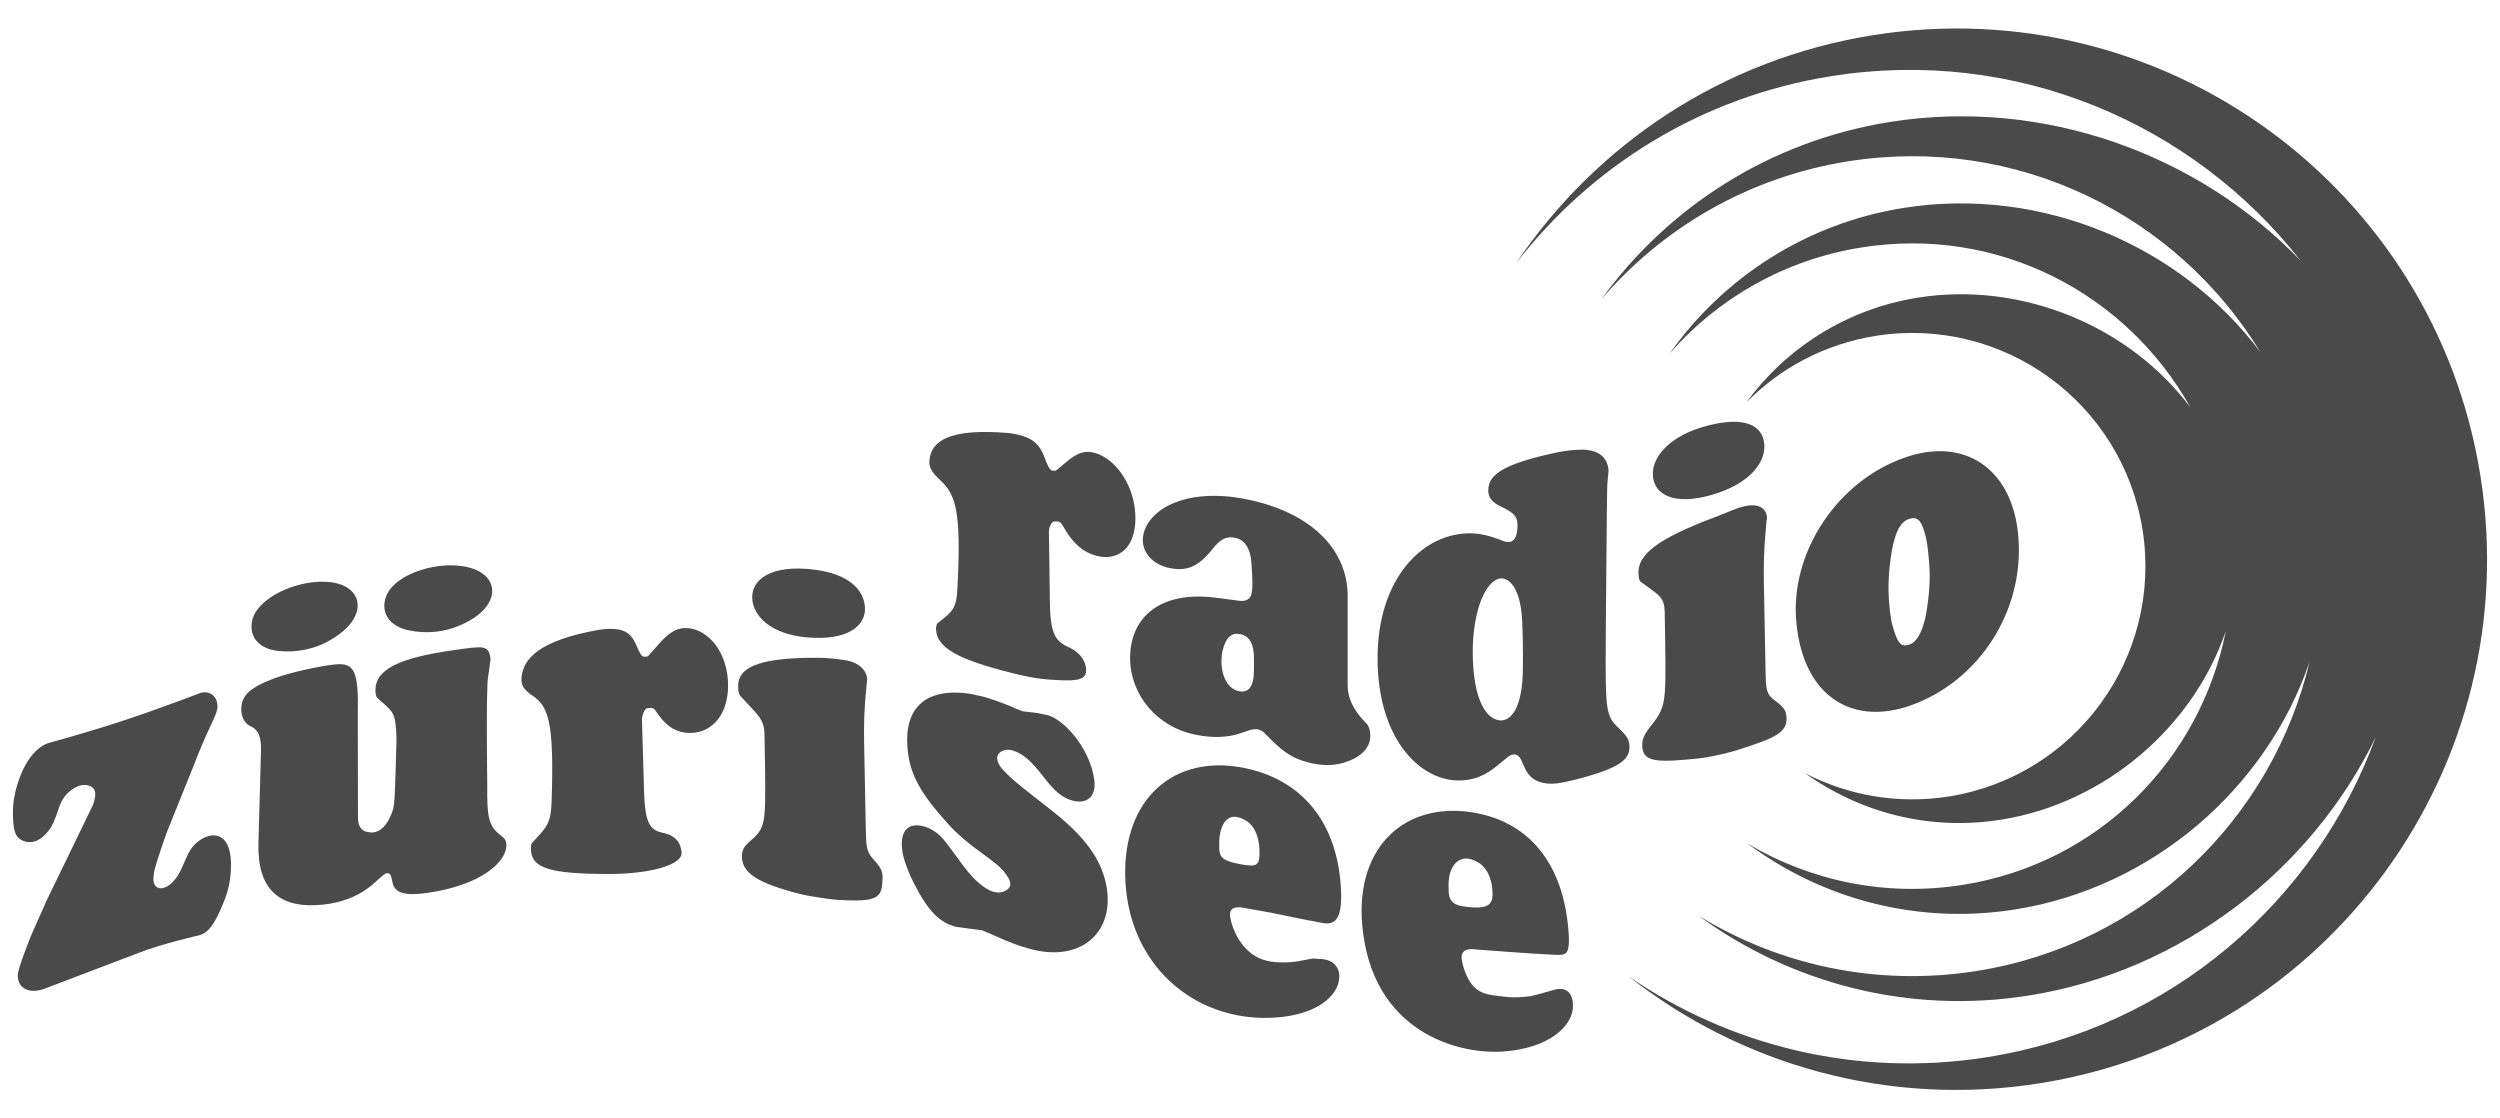 <svg width="76" height="34" viewBox="0 0 76 34" fill="none" xmlns="http://www.w3.org/2000/svg">
<path fill-rule="evenodd" clip-rule="evenodd" d="M41.408 28.079C41.315 26.937 41.627 25.969 42.285 25.351C42.89 24.783 43.752 24.548 44.709 24.688C46.471 24.949 47.528 26.239 47.684 28.32C47.692 28.417 47.696 28.503 47.696 28.578C47.696 28.783 47.669 28.906 47.61 28.967C47.541 29.037 47.418 29.032 47.248 29.025C46.644 29.001 44.891 28.866 44.873 28.864C44.694 28.838 44.572 28.858 44.499 28.926C44.447 28.974 44.426 29.045 44.434 29.137C44.449 29.281 44.522 29.594 44.699 29.864C44.929 30.212 45.26 30.248 45.611 30.284L45.783 30.305C45.986 30.329 46.244 30.322 46.51 30.285C46.628 30.268 46.856 30.202 47.038 30.149L47.259 30.086C47.427 30.044 47.56 30.061 47.655 30.134C47.761 30.216 47.817 30.368 47.819 30.573C47.823 31.189 47.099 31.866 45.703 31.966C44.336 32.065 41.677 31.381 41.408 28.079ZM44.277 26.214C44.168 26.309 44.039 26.504 44.036 26.898L44.04 27.126C44.074 27.51 44.33 27.549 44.743 27.582C45.016 27.603 45.181 27.572 45.275 27.483C45.367 27.396 45.376 27.269 45.373 27.155C45.367 26.833 45.283 26.572 45.124 26.377C44.977 26.199 44.741 26.115 44.62 26.102C44.495 26.088 44.373 26.128 44.277 26.214ZM3.672 21.932C4.852 21.544 6.049 21.082 6.049 21.082C6.325 20.972 6.585 21.127 6.609 21.423C6.632 21.737 6.401 21.922 5.853 23.361L5.071 25.303L4.906 25.777C4.702 26.386 4.674 26.5 4.664 26.713C4.654 26.935 4.805 27.048 4.979 26.99C5.113 26.946 5.232 26.856 5.356 26.688C5.423 26.597 5.504 26.454 5.621 26.172C5.748 25.868 5.844 25.73 5.996 25.602C6.076 25.535 6.165 25.481 6.257 25.444C6.647 25.292 6.964 25.495 7.014 26.09C7.048 26.547 6.979 26.979 6.813 27.395C6.521 28.129 6.33 28.347 6.067 28.43C6.067 28.43 4.895 28.696 4.205 28.972L1.354 30.057C1.285 30.085 1.213 30.103 1.147 30.112C0.772 30.163 0.551 29.983 0.539 29.663C0.532 29.453 0.92 28.512 0.95 28.429L1.417 27.377L2.824 24.474C2.879 24.324 2.9 24.209 2.895 24.118C2.89 23.899 2.624 23.805 2.38 23.898C2.243 23.951 2.115 24.042 2.008 24.163C1.906 24.279 1.843 24.395 1.77 24.619C1.665 24.946 1.574 25.125 1.491 25.236C1.364 25.405 1.226 25.514 1.09 25.567C0.927 25.628 0.739 25.609 0.599 25.502C0.489 25.42 0.424 25.283 0.405 25.017C0.375 24.628 0.399 24.351 0.475 24.041C0.681 23.217 1.056 22.753 1.437 22.599C1.465 22.588 2.562 22.297 3.672 21.932ZM10.882 24.856C10.881 25.053 10.942 25.276 11.223 25.3C11.261 25.303 11.298 25.311 11.338 25.307C11.551 25.29 11.769 25.101 11.913 24.71C11.975 24.547 11.995 24.397 12.013 23.847L12.051 22.601C12.053 22.533 12.055 22.462 12.051 22.391C12.026 21.848 12.005 21.704 11.766 21.482L11.5 21.243C11.449 21.207 11.409 21.131 11.413 20.963C11.428 20.339 12.158 19.992 13.826 19.76C14.706 19.636 14.864 19.599 14.912 20.04C14.912 20.04 14.856 20.489 14.837 20.589C14.773 20.928 14.813 23.909 14.813 23.909C14.802 24.855 14.863 25.119 15.211 25.385C15.357 25.498 15.396 25.565 15.395 25.696C15.39 26.207 14.629 26.906 13.001 27.143C12.289 27.245 11.983 27.144 11.929 26.81C11.892 26.588 11.853 26.54 11.769 26.547C11.7 26.555 11.665 26.582 11.376 26.845C10.907 27.27 10.33 27.453 9.795 27.503C8.492 27.631 7.821 27.04 7.856 25.643L7.934 22.825C7.945 22.427 7.865 22.233 7.692 22.117L7.576 22.056C7.443 21.989 7.328 21.784 7.334 21.55C7.345 21.169 7.54 20.917 8.363 20.613C8.823 20.443 9.751 20.238 10.197 20.198C10.761 20.146 10.908 20.373 10.877 21.727L10.882 24.856ZM7.754 18.637C7.943 18.305 8.433 17.94 9.156 17.762C9.39 17.706 9.63 17.678 9.863 17.684C10.695 17.706 11.037 18.201 10.802 18.718C10.686 18.975 10.457 19.217 10.028 19.467C9.58 19.727 9.014 19.85 8.457 19.789C7.916 19.728 7.625 19.417 7.647 19.009C7.652 18.882 7.688 18.756 7.754 18.637ZM11.839 17.939C12.061 17.628 12.587 17.314 13.322 17.211C13.561 17.18 13.803 17.177 14.033 17.208C14.856 17.317 15.143 17.845 14.855 18.335C14.711 18.58 14.459 18.798 14.008 19.001C13.535 19.215 12.961 19.279 12.413 19.159C11.884 19.043 11.628 18.702 11.693 18.297C11.711 18.172 11.761 18.05 11.839 17.939ZM19.579 24.051C19.608 25.044 19.763 25.237 20.158 25.319C20.407 25.372 20.546 25.473 20.641 25.632C20.686 25.709 20.7 25.794 20.717 25.877C20.805 26.329 19.624 26.572 18.503 26.57C16.737 26.566 16.163 26.397 16.142 25.84C16.139 25.759 16.13 25.685 16.177 25.622L16.376 25.405C16.694 25.058 16.751 24.891 16.77 24.328C16.848 21.961 16.674 21.473 16.192 21.151C15.923 20.969 15.841 20.828 15.853 20.625C15.89 19.987 16.457 19.459 18.207 19.146C18.367 19.12 18.529 19.109 18.691 19.123C19.016 19.145 19.203 19.284 19.337 19.597C19.459 19.891 19.506 19.947 19.574 19.965L19.693 19.956L19.996 19.615C20.317 19.238 20.549 19.109 20.797 19.094C21.391 19.059 22.057 19.656 22.129 20.68C22.136 20.78 22.134 20.882 22.129 20.982C22.088 21.591 21.823 22.003 21.429 22.185C21.288 22.25 21.131 22.285 20.966 22.281C20.593 22.279 20.289 22.111 20.026 21.741L19.91 21.58C19.891 21.552 19.858 21.529 19.802 21.519L19.682 21.525C19.624 21.546 19.566 21.617 19.531 21.76C19.52 21.801 19.517 21.841 19.516 21.883L19.579 24.051ZM26.321 25.256C26.331 25.814 26.364 25.925 26.605 26.184C26.872 26.47 26.833 26.623 26.823 26.809C26.797 27.304 26.646 27.426 25.468 27.357C25.319 27.349 24.66 27.262 24.322 27.177C23.04 26.85 22.587 26.55 22.555 26.08C22.543 25.874 22.602 25.742 22.797 25.575C23.268 25.168 23.279 25.073 23.257 23.289L23.239 22.294C23.225 21.996 23.159 21.854 22.853 21.529L22.523 21.174C22.475 21.131 22.444 21.059 22.439 20.881C22.42 20.337 22.949 19.988 24.835 19.996C25.117 19.998 25.399 20.021 25.705 20.072C26.116 20.137 26.35 20.381 26.363 20.654L26.343 20.836L26.297 21.359L26.273 21.803C26.265 22.048 26.265 22.328 26.269 22.573L26.321 25.256ZM24.789 17.321C25.768 17.453 26.245 17.892 26.293 18.442C26.341 19.01 25.786 19.499 24.485 19.372C23.425 19.265 22.883 18.725 22.867 18.173C22.85 17.632 23.422 17.141 24.789 17.321ZM37.742 23.33C39.569 23.664 40.685 24.999 40.769 27.101C40.8 27.89 40.608 28.126 40.227 28.063C40.031 28.028 39.838 27.991 39.642 27.951L38.599 27.739L37.802 27.597C37.512 27.544 37.382 27.627 37.392 27.819C37.399 27.94 37.475 28.26 37.647 28.539C37.893 28.938 38.211 29.163 38.621 29.23C38.837 29.265 39.097 29.267 39.349 29.239C39.419 29.227 39.487 29.22 39.557 29.204L39.861 29.147C39.937 29.125 40.024 29.153 40.112 29.152C40.428 29.149 40.726 29.321 40.715 29.705C40.699 30.299 39.951 30.938 38.479 30.944C38.247 30.947 38.008 30.928 37.77 30.891C35.81 30.587 34.263 28.981 34.207 26.646C34.148 24.276 35.683 22.955 37.742 23.33ZM37.067 25.837C37.085 26.107 37.265 26.188 37.706 26.271C38.213 26.365 38.296 26.317 38.289 25.886C38.286 25.539 38.19 25.268 38.053 25.098C37.916 24.929 37.691 24.846 37.571 24.832C37.314 24.799 37.078 25.042 37.064 25.614C37.062 25.688 37.063 25.762 37.067 25.837ZM31.916 18.283C31.927 19.259 32.079 19.485 32.471 19.666C32.719 19.779 32.856 19.915 32.949 20.092C32.991 20.18 33.014 20.267 33.019 20.351C33.033 20.652 32.792 20.713 32.112 20.673C31.795 20.654 31.509 20.645 30.782 20.464C29.082 20.04 28.494 19.682 28.457 19.154C28.449 19.073 28.464 19.004 28.496 18.951L28.698 18.79C29.02 18.533 29.08 18.384 29.108 17.841C29.224 15.555 29.059 15.035 28.585 14.6C28.319 14.356 28.239 14.198 28.254 14.003C28.302 13.392 28.877 13.022 30.627 13.161C30.788 13.177 30.949 13.207 31.111 13.261C31.434 13.365 31.619 13.547 31.747 13.887C31.864 14.203 31.909 14.27 31.977 14.305L32.097 14.31L32.405 14.055C32.731 13.769 32.965 13.701 33.211 13.751C33.805 13.867 34.46 14.618 34.514 15.633C34.519 15.73 34.516 15.829 34.51 15.926C34.459 16.508 34.188 16.84 33.791 16.918C33.65 16.946 33.492 16.94 33.327 16.894C32.956 16.797 32.655 16.556 32.399 16.131L32.286 15.944C32.268 15.912 32.235 15.88 32.18 15.857L32.059 15.85C32.001 15.855 31.942 15.91 31.904 16.04C31.893 16.078 31.889 16.115 31.887 16.155L31.916 18.283ZM40.969 20.844C40.969 21.227 41.148 21.6 41.535 21.988C41.607 22.061 41.657 22.184 41.657 22.381C41.65 22.704 41.417 23.019 40.835 23.19C40.527 23.283 40.172 23.281 39.771 23.178C39.34 23.066 39.07 22.905 38.68 22.524L38.438 22.284C38.397 22.239 38.339 22.201 38.269 22.181C38.216 22.162 38.146 22.159 38.016 22.187L37.739 22.282C37.338 22.427 36.842 22.445 36.284 22.323C35.161 22.075 34.364 21.116 34.355 20.026C34.346 18.741 35.294 17.956 36.959 18.17L37.672 18.263C37.716 18.271 37.76 18.271 37.8 18.266C38.071 18.22 38.115 18.071 38.042 17.102C38.009 16.653 37.833 16.42 37.568 16.354C37.309 16.293 37.117 16.362 36.86 16.691C36.429 17.235 36.077 17.363 35.595 17.276C35.056 17.18 34.739 16.813 34.742 16.419C34.75 15.582 35.955 14.74 38.033 15.207C39.983 15.647 40.972 16.794 40.969 18.122V20.844ZM37.652 21.01C37.949 21.078 38.123 20.882 38.12 20.36V20.045C38.127 19.552 37.969 19.322 37.681 19.273C37.446 19.231 37.262 19.369 37.167 19.784C37.143 19.889 37.131 20.003 37.131 20.119C37.143 20.638 37.375 20.95 37.652 21.01ZM44.752 16.214C44.906 16.22 45.069 16.244 45.248 16.292C45.33 16.314 45.412 16.339 45.493 16.37C45.711 16.453 45.772 16.473 45.822 16.476C45.99 16.497 46.105 16.378 46.128 16.079C46.157 15.739 46.071 15.607 45.65 15.41C45.352 15.272 45.248 15.128 45.244 14.924C45.234 14.469 45.606 14.14 47.156 13.791C47.52 13.709 47.727 13.681 48.032 13.671C48.598 13.652 48.887 13.914 48.9 14.322L48.868 14.656C48.859 14.758 48.856 14.88 48.847 15.681L48.825 18.144L48.815 19.44C48.802 21.622 48.815 21.765 49.216 22.14C49.471 22.382 49.531 22.495 49.536 22.695C49.546 23.089 49.241 23.364 47.834 23.714C47.406 23.82 47.256 23.834 47.06 23.821C46.69 23.789 46.467 23.63 46.334 23.302C46.216 23.013 46.159 22.948 46.048 22.936C45.984 22.93 45.912 22.951 45.841 23.009L45.561 23.238C45.163 23.586 44.775 23.735 44.315 23.727C43.137 23.705 41.883 22.436 41.878 20.02C41.872 17.596 43.25 16.169 44.752 16.214ZM45.643 21.901C45.954 21.89 46.285 21.493 46.296 20.335C46.303 19.773 46.293 19.302 46.272 18.851C46.227 17.924 45.906 17.564 45.618 17.584C45.359 17.601 44.92 18.033 44.794 19.306C44.779 19.466 44.773 19.625 44.771 19.785C44.77 21.352 45.227 21.912 45.643 21.901ZM53.674 20.45C53.684 21.019 53.72 21.116 53.956 21.295C54.233 21.503 54.287 21.585 54.308 21.786C54.351 22.272 53.962 22.44 52.79 22.81C52.642 22.858 52.054 23.011 51.651 23.054C50.378 23.188 49.956 23.171 49.925 22.7C49.913 22.496 49.971 22.339 50.166 22.096C50.636 21.502 50.646 21.402 50.623 19.585L50.606 18.575C50.591 18.275 50.526 18.155 50.222 17.936L49.893 17.699C49.845 17.673 49.815 17.611 49.809 17.431C49.791 16.883 50.316 16.396 52.194 15.7C52.474 15.597 52.755 15.447 53.059 15.384C53.469 15.298 53.701 15.459 53.716 15.733L53.694 15.926L53.649 16.478L53.625 16.939C53.618 17.192 53.617 17.479 53.622 17.728L53.674 20.45ZM52.193 12.875C53.158 12.694 53.614 12.992 53.637 13.548C53.66 14.122 53.088 14.812 51.801 15.105C50.752 15.341 50.237 14.958 50.246 14.39C50.252 13.834 50.843 13.137 52.193 12.875ZM54.608 18.909C54.815 21.223 56.388 22.157 58.305 21.361C60.332 20.523 61.598 18.366 61.342 16.157C61.117 14.218 59.703 13.297 57.94 13.898C55.837 14.614 54.423 16.814 54.606 18.881L54.608 18.909ZM57.509 16.758L57.555 16.531C57.681 16.024 57.834 15.837 58.053 15.771C58.295 15.7 58.424 15.81 58.551 16.353C58.575 16.451 58.611 16.676 58.644 17.083C58.684 17.589 58.661 18.025 58.551 18.677C58.538 18.752 58.52 18.83 58.498 18.908C58.36 19.389 58.191 19.573 57.985 19.612C57.782 19.653 57.682 19.555 57.527 19C57.501 18.91 57.46 18.686 57.429 18.315C57.389 17.831 57.414 17.329 57.509 16.758ZM30.617 27.047C30.68 26.998 30.715 26.936 30.714 26.874C30.707 26.757 30.639 26.634 30.485 26.456C30.386 26.344 30.264 26.236 29.794 25.895C29.393 25.607 29.079 25.334 28.833 25.06C27.954 24.089 27.652 23.522 27.587 22.73C27.538 22.129 27.671 21.679 27.981 21.394C28.314 21.087 28.856 20.986 29.55 21.102L29.885 21.177C30.112 21.24 30.363 21.326 30.65 21.441L30.927 21.559L31.091 21.623L31.541 21.677L31.864 21.745C32.244 21.851 32.915 22.47 33.19 23.355C33.226 23.471 33.252 23.593 33.269 23.727C33.297 23.962 33.243 24.153 33.118 24.263C33.002 24.365 32.828 24.394 32.63 24.344C32.304 24.263 32.08 24.081 31.706 23.596C31.332 23.112 31.092 22.908 30.788 22.816C30.646 22.771 30.493 22.793 30.398 22.874C30.333 22.928 30.305 23.002 30.317 23.082C30.342 23.246 30.437 23.394 30.906 23.793L31.109 23.961L31.886 24.572C32.98 25.414 33.507 26.137 33.645 26.991C33.748 27.637 33.582 28.192 33.177 28.554C32.737 28.947 32.057 29.053 31.313 28.847C30.995 28.761 30.663 28.638 30.298 28.472L30.08 28.373L29.845 28.277L29.514 28.237L29.063 28.175C28.558 28.047 28.211 27.69 27.786 26.859C27.587 26.467 27.451 26.072 27.422 25.804C27.392 25.514 27.446 25.3 27.581 25.185C27.696 25.086 27.867 25.064 28.076 25.12C28.343 25.192 28.564 25.353 28.772 25.628L29.106 26.076C29.326 26.391 29.542 26.654 29.698 26.791C29.898 26.97 30.049 27.066 30.205 27.111C30.344 27.154 30.51 27.128 30.617 27.047ZM46.09 8.003C48.362 5.057 51.718 2.94 55.681 2.313C61.288 1.424 66.662 3.747 69.932 7.918C66.826 4.685 62.126 2.967 57.465 3.706C53.788 4.288 50.699 6.31 48.678 9.103C50.535 6.934 53.142 5.386 56.184 4.904C61.315 4.093 66.181 6.54 68.721 10.713C66.306 7.477 62.08 5.654 57.879 6.319C54.894 6.792 52.389 8.449 50.767 10.734C52.225 9.073 54.247 7.894 56.599 7.521C60.753 6.863 64.655 8.927 66.589 12.387C64.753 9.929 61.476 8.545 58.312 9.047C56.132 9.392 54.297 10.584 53.089 12.233C54.115 11.191 55.47 10.457 57.025 10.21C60.89 9.598 64.52 12.235 65.133 16.102C65.744 19.968 63.107 23.6 59.242 24.213C57.69 24.458 56.173 24.179 54.875 23.506C56.535 24.7 58.646 25.265 60.824 24.92C63.991 24.42 66.677 22.093 67.664 19.185C66.894 23.075 63.821 26.242 59.667 26.9C57.315 27.273 55.025 26.775 53.126 25.645C55.375 27.319 58.268 28.122 61.256 27.648C65.456 26.982 68.911 23.945 70.21 20.12C69.082 24.873 65.21 28.707 60.081 29.519C57.036 30.001 54.076 29.334 51.636 27.839C54.425 29.878 57.991 30.848 61.671 30.265C66.329 29.527 70.267 26.441 72.222 22.409C70.399 27.384 66.007 31.252 60.403 32.139C56.435 32.769 52.584 31.789 49.513 29.684C52.917 32.359 57.385 33.664 62 32.933C70.797 31.539 76.8 23.274 75.406 14.474C74.013 5.676 65.751 -0.326 56.954 1.067C52.344 1.797 48.504 4.412 46.09 8.003Z" fill="#4A4A4A"/>
</svg>
